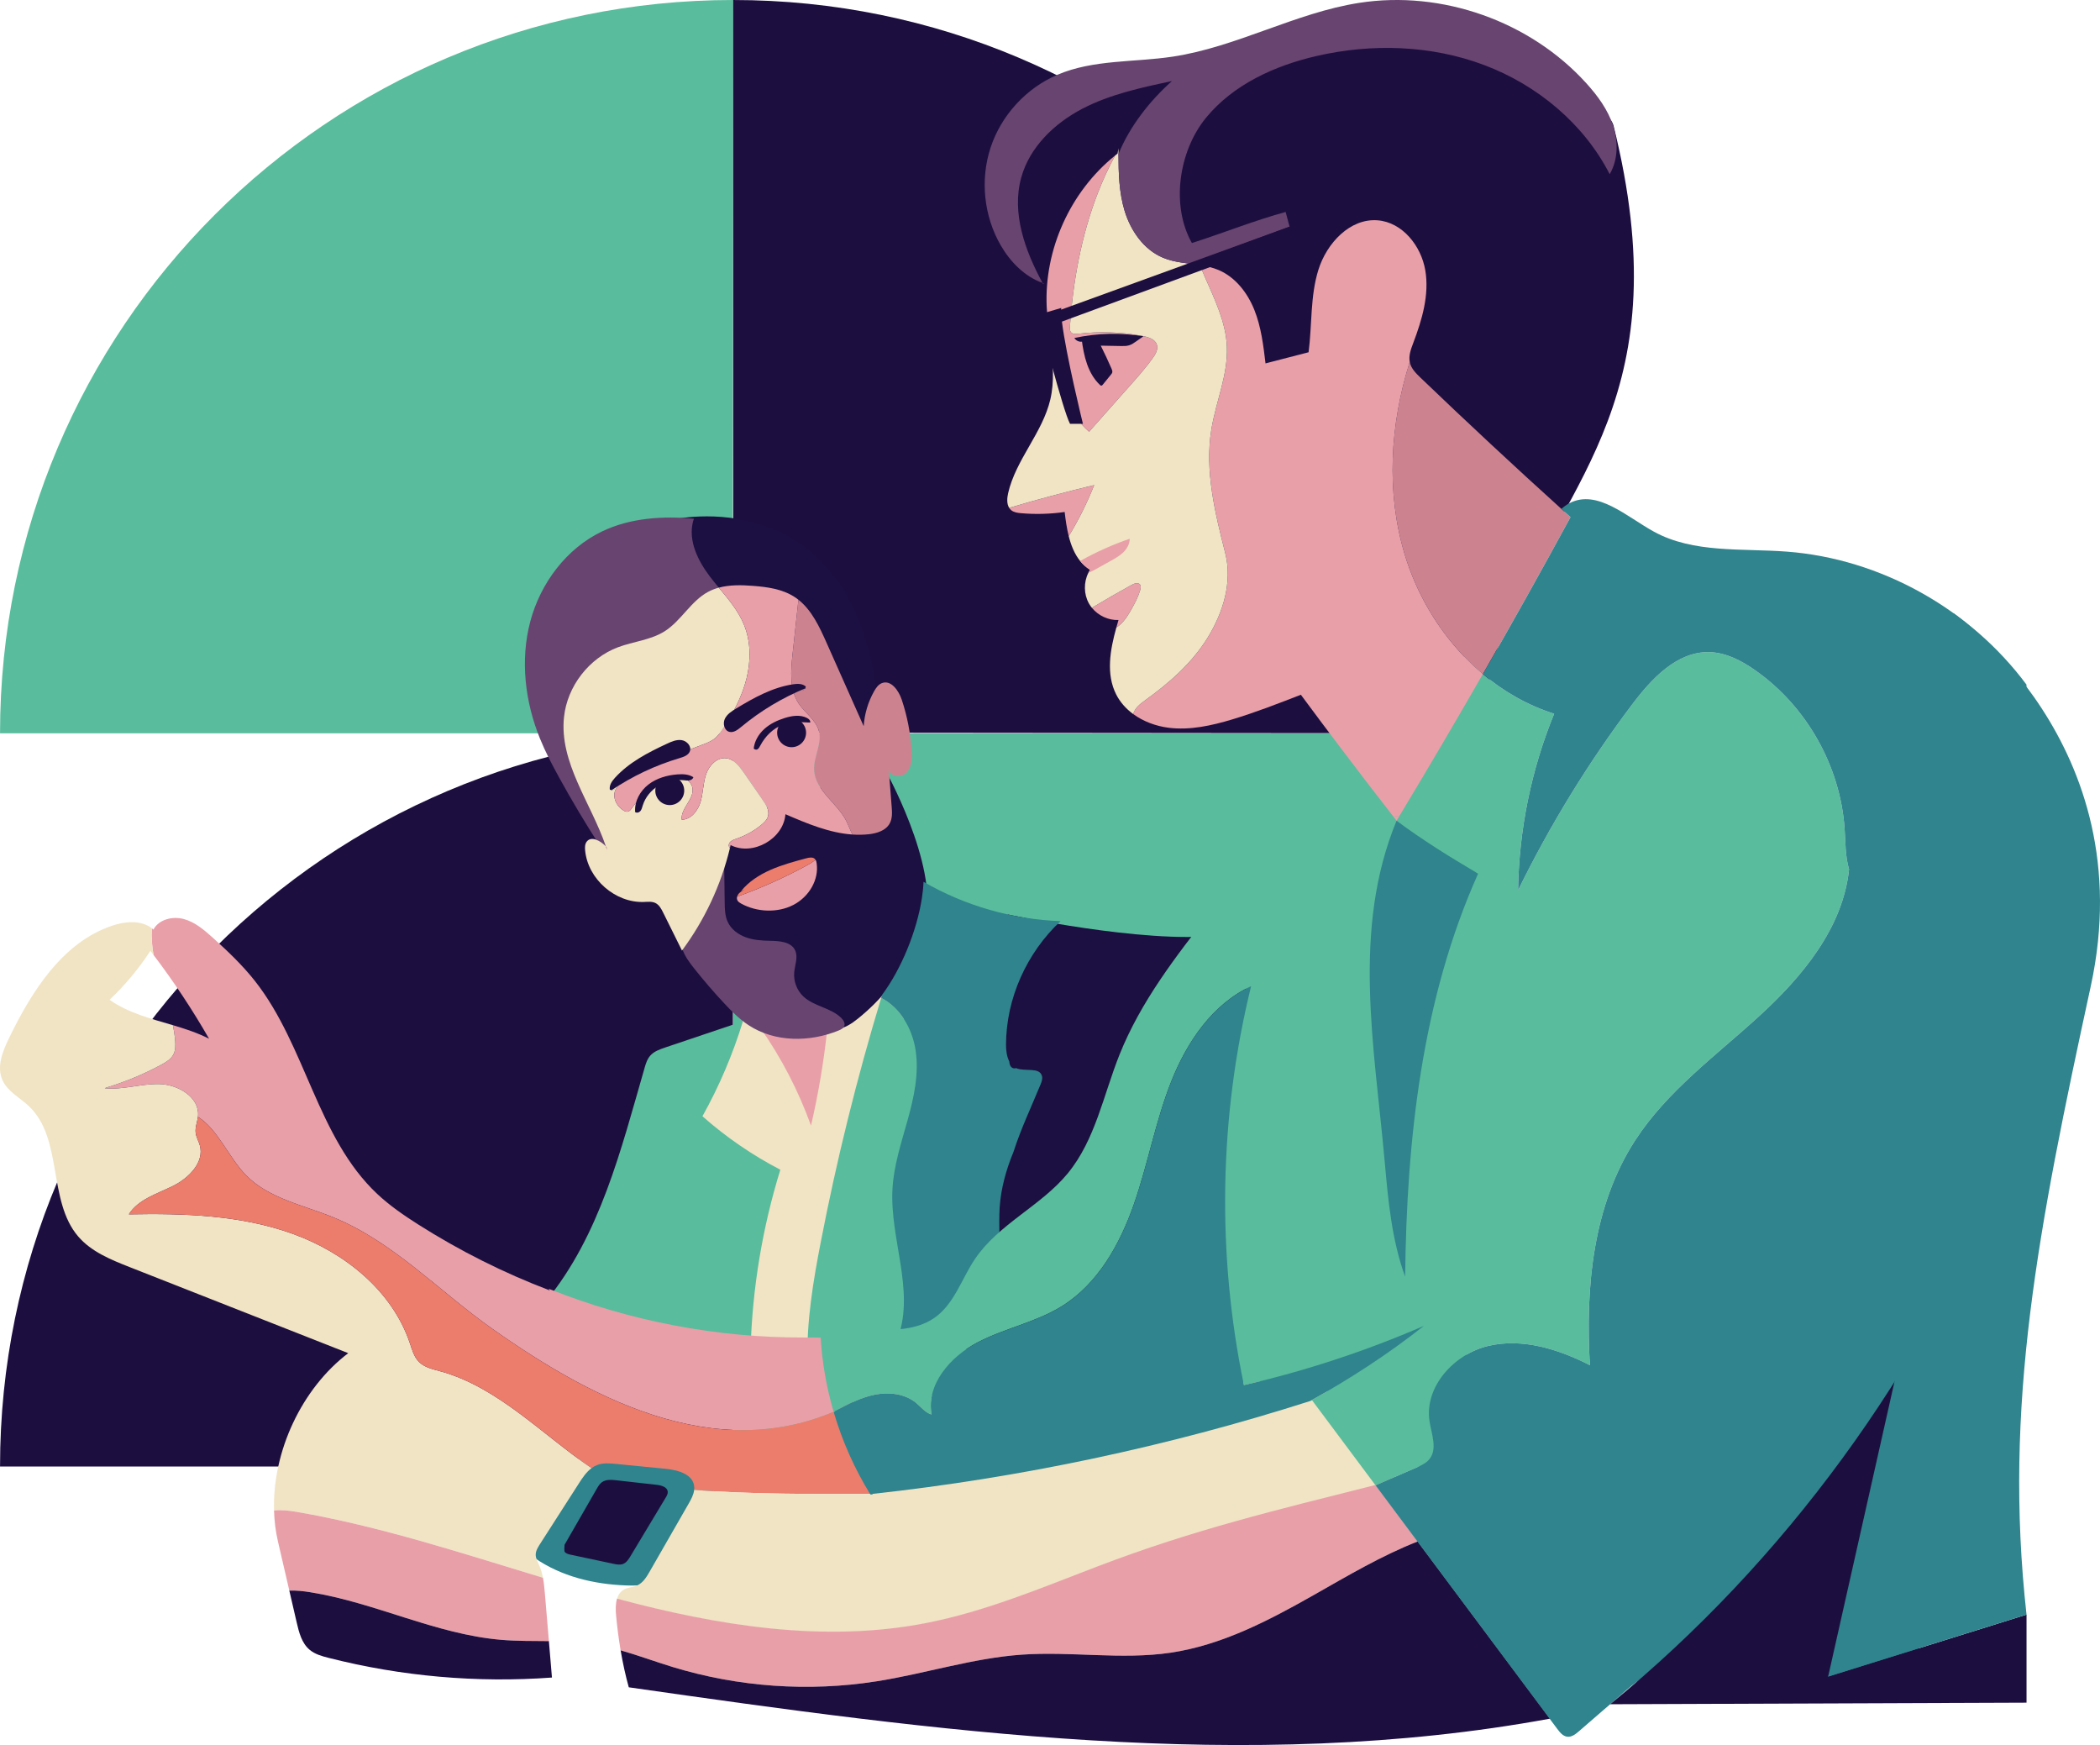 <?xml version="1.0" encoding="utf-8"?>
<!-- Generator: Adobe Illustrator 16.0.0, SVG Export Plug-In . SVG Version: 6.00 Build 0)  -->
<!DOCTYPE svg PUBLIC "-//W3C//DTD SVG 1.1//EN" "http://www.w3.org/Graphics/SVG/1.1/DTD/svg11.dtd">
<svg version="1.1" id="Layer_1" xmlns="http://www.w3.org/2000/svg" xmlns:xlink="http://www.w3.org/1999/xlink" x="0px" y="0px"
	 width="446.981px" height="371.362px" viewBox="0 0 446.981 371.362" style="enable-background:new 0 0 446.981 371.362;"
	 xml:space="preserve">
<style type="text/css">
<![CDATA[
	.st0{fill:#E89FA8;}
	.st1{fill:#1C0F41;}
	.st2{fill:#1D0E40;}
	.st3{fill:#EC7D6C;}
	.st4{fill:#59BC9C;}
	.st5{fill:#21409A;}
	.st6{fill:#F1E4C4;}
	.st7{fill:#F2664B;}
	.st8{fill:#F58220;}
	.st9{fill:#27AAE1;}
	.st10{fill:#F7DF01;}
	.st11{fill:#2F848D;}
	.st12{fill:none;}
	.st13{fill:#684470;}
	.st14{fill:#CC838F;}
]]>
</style>
<g>
	<g>
		<rect x="156.049" y="156.055" class="st4" width="156.047" height="156.047"/>
		<path class="st4" d="M0.008,156.046C0.008,69.865,69.873,0,156.055,0l-0.147,156.048L0.008,156.046z"/>
		<path class="st2" d="M156.05,0.001c86.183,0,156.046,69.865,156.046,156.047l-156.047-0.147L156.05,0.001z"/>
		<path class="st2" d="M0.008,312.087c0-86.182,69.865-156.046,156.047-156.046l-0.147,156.048L0.008,312.087z"/>
	</g>
	<g>
		<path class="st1" d="M214.519,194.605c0,0,28.749,6.255,44.729,4.479c15.979-1.775-3.55,49.917-11.244,60.468
			s-33.484,33.041-33.484,33.041s-17.076-9.49-19.779-15.266S214.519,194.605,214.519,194.605z"/>
		<path class="st1" d="M143.093,110.592c0,0,37.703-8.963,43.595,37.059l-4.617,11.924l-29.586-31.447L143.093,110.592z"/>
		<path class="st1" d="M188.202,163.441c0,0,11.549,20.454,8.794,32.564c-2.756,12.109-22.525,41.543-24.824,38.893
			c-2.298-2.65-5.386-15.756-7.282-19.432c-1.896-3.677-11.141-14.705-11.141-14.705s-2.614-13.476-3.118-15.271
			c-0.505-1.796,0.44-9.73,3.118-10.227c2.68-0.497,16.797-6.421,16.797-6.421L188.202,163.441z"/>
		<g>
			<path class="st2" d="M252.733,13.417c0,0-35.483,3.186-38.661,17.879c-3.179,14.692,1.156,25.549,8.08,28.462
				c6.925,2.913,24.966-25.421,24.728-27.01C246.644,31.159,252.733,13.417,252.733,13.417z"/>
			<path class="st2" d="M251.515,54.521c-3.26-8.024-6.6-18.249-3.591-26.251c2.803-7.464,13.222-13.836,20.433-17.234
				c14.96-7.055,32.887-4.917,48.354,0.936c7.44,2.814,14.506,7.251,18.978,13.83c2.78,4.094,6.097-3.85,7.723,0.826
				c14.187,56.876-9.644,75.291-23.038,106.66c-3.778,8.846-4.373,22.628-10.203,30.276c-2.464,3.235-5.302,6.307-8.894,8.216
				c-1.332,0.706-2.784,1.237-4.272,1.538"/>
			<g>
				<g>
					<path class="st12" d="M214.8,108.081c-0.118,0.033-0.24,0.069-0.358,0.106"/>
					<path class="st12" d="M9.506,238.149c0.103,0.004,0.205,0.006,0.309,0.01c-0.021,4.529-0.036,9.053-0.056,13.581
						c0,0.214-0.001,0.436-0.087,0.633c-0.156,0.346-0.527,0.527-0.877,0.684c-0.059,0.029-0.126,0.055-0.188,0.084"/>
					<path class="st6" d="M194.776,199.411c0.053,1.208-0.931,1.718-1.32,2.877c-1.953,5.812-6.015,10.565-10.773,14.426
						c-1.36,1.101-2.885,2.123-4.618,2.324l0.083,0.056c-2.368-0.611-4.672-1.45-6.879-2.5c-0.954-0.451-1.91-0.959-2.617-1.74
						c-0.573-0.629-0.957-1.407-1.262-2.203c-0.408-1.073-0.665-2.213-0.762-3.366c-0.758,0.422-1.516,0.844-2.276,1.266
						c-1.642,0.916-3.386,1.938-4.193,3.637l-0.108,0.095c-3.729,5.748-7.46,11.497-11.19,17.247
						c-0.997,1.536-2.036,3.261-1.744,5.066c0.303,1.883,1.94,3.205,3.093,4.726c2.538,3.341,2.801,7.845,2.749,12.045
						c-0.132,10.844-1.659,21.758-0.071,32.486c0.088,0.591,0.221,1.239,0.7,1.592c0.392,0.289,0.919,0.303,1.404,0.303
						c5.577,0.015,11.156,0.029,16.735,0.044c0.646,0.002,1.371-0.029,1.811-0.501c0.26-0.28,0.366-0.66,0.466-1.027
						c2.925-10.784,5.847-21.564,8.771-32.348c4.967-18.314,9.934-36.648,13.561-55.273
						C195.464,198.339,195.677,199.445,194.776,199.411z"/>
					<path class="st0" d="M161.859,218.769c4.487,6.405,8.112,13.409,10.761,20.769c1.569-6.76,2.728-13.616,3.459-20.519
						c-4.16-0.477-8.319-0.953-12.477-1.432c-0.533-0.061-1.129-0.104-1.545,0.234c-0.414,0.338-0.33,1.197,0.204,1.231"/>
					<path class="st13" d="M154.119,182.042c0.044,3.311,0.085,6.618,0.128,9.93c0.019,1.439,0.049,2.931,0.658,4.236
						c0.736,1.579,2.256,2.69,3.898,3.274c1.639,0.585,3.408,0.7,5.147,0.727c1.983,0.033,4.394,0.205,5.271,1.981
						c0.714,1.443-0.028,3.141-0.173,4.743c-0.167,1.877,0.564,3.814,1.933,5.109c2.256,2.135,5.832,2.393,8.059,4.559
						c0.474,0.463,0.899,1.139,0.657,1.759c-0.184,0.482-0.705,0.735-1.182,0.933c-6.157,2.521-13.59,2.541-19.151-1.108
						c-1.957-1.28-3.619-2.959-5.218-4.667c-2.222-2.381-4.349-4.852-6.375-7.401c-1.035-1.304-2.06-2.663-2.565-4.25
						c-0.805-2.519-0.198-5.252,0.558-7.784c1.252-4.173,3.002-8.37,6.214-11.317c0.705-0.651,1.984-1.159,2.473-0.33"/>
					<path class="st13" d="M153.188,129.485c-0.22,0.404-0.479,0.797-0.746,1.172c-3.431,4.826-8.754,7.865-13.468,11.444
						c-5.789,4.396-11.08,10.294-12.023,17.503c-0.811,6.211,1.712,12.316,4.057,18.129c0.277,0.698,0.562,1.421,0.535,2.172
						c-0.023,0.748-0.438,1.54-1.157,1.76c-1.125,0.352-2.122-0.774-2.758-1.76c-3.03-4.7-5.901-9.5-8.596-14.403
						c-1.497-2.72-2.944-5.477-4.11-8.354c-3.187-7.841-4.217-16.679-2.059-24.862c2.161-8.177,7.699-15.58,15.336-19.222
						c5.998-2.857,12.876-3.301,19.514-2.674c-0.088,0.207-0.155,0.421-0.209,0.629c-1.038,4.086,1.046,8.316,3.6,11.674
						c0.609,0.803,1.253,1.583,1.9,2.365L153.188,129.485z"/>
					<path class="st6" d="M163.472,173.696c-0.207,0.753-0.806,1.336-1.412,1.833c-1.585,1.306-3.412,2.318-5.361,2.975
						c-0.672,0.228-1.486,0.554-1.569,1.26c-0.034,0.284,0.06,0.526,0.231,0.732c-1.893,7.851-5.385,15.311-10.201,21.792
						c-1.336-2.688-2.668-5.375-3.999-8.063c-0.4-0.805-0.853-1.666-1.662-2.058c-0.729-0.359-1.597-0.255-2.408-0.222
						c-6.127,0.241-11.979-4.876-12.548-10.979c-0.062-0.646-0.053-1.354,0.345-1.866c0.985-1.259,2.915-0.176,4.065,0.998
						c0.09,0.266,0.178,0.525,0.26,0.789l-0.116-0.632c-0.044-0.054-0.093-0.103-0.144-0.157
						c-3.162-9.252-9.933-17.804-8.904-27.503c0.694-6.546,5.311-12.521,11.467-14.845c3.281-1.238,6.953-1.526,9.922-3.388
						c3.55-2.235,5.587-6.422,9.283-8.41c0.728-0.393,1.493-0.683,2.283-0.895c2.061,2.485,4.162,4.95,5.368,7.925
						c1.473,3.618,1.463,7.723,0.503,11.51c-0.958,3.787-2.828,7.285-4.982,10.544c-0.503,0.764-1.035,1.53-1.748,2.108
						c-0.846,0.681-1.889,1.062-2.908,1.439c-4.205,1.561-8.352,3.278-12.424,5.153c-2.07,0.955-4.209,2.019-5.537,3.878
						c-1.165,1.618-0.25,3.85,1.464,4.883c0.271,0.164,0.592,0.293,0.9,0.226c0.39-0.081,0.646-0.44,0.873-0.769
						c1.512-2.152,3.468-3.992,5.705-5.371c1.212-0.748,2.576-1.375,3.995-1.319c1.422,0.056,2.89,0.979,3.165,2.378
						c0.472,2.398-2.552,4.371-2.274,6.798c1.982-0.012,3.462-1.917,4.02-3.819c0.559-1.906,0.522-3.955,1.157-5.83
						c0.636-1.879,2.319-3.674,4.286-3.439c1.646,0.197,2.793,1.686,3.735,3.047c1.345,1.938,2.687,3.878,4.031,5.817
						C163.054,171.251,163.807,172.48,163.472,173.696z"/>
					<path class="st0" d="M129.212,180.887c-0.082-0.264-0.17-0.523-0.26-0.789c0.051,0.055,0.1,0.104,0.144,0.157L129.212,180.887z
						"/>
					<path class="st14" d="M192.966,164.413c-1.106,1.158-3.562,0.896-3.797-0.687c0.209,2.625,0.41,5.249,0.617,7.874
						c0.1,1.238,0.184,2.557-0.417,3.641c-0.832,1.514-2.706,2.1-4.425,2.291c-1.176,0.131-2.342,0.146-3.502,0.063
						c-0.482-0.932-0.845-1.987-1.32-2.911c-1.966-3.846-6.59-6.454-6.832-10.764c-0.159-2.833,1.734-5.631,1.009-8.373
						c-0.622-2.353-2.938-3.797-4.291-5.818c-2.007-3.01-1.698-6.945-1.31-10.543c0.416-3.852,0.831-7.699,1.25-11.553
						c2.851,2.256,4.487,5.791,5.983,9.154c2.634,5.918,5.27,11.838,7.905,17.758c0.168-2.604,0.93-5.164,2.213-7.435
						c0.401-0.715,0.902-1.441,1.668-1.738c1.916-0.745,3.562,1.57,4.216,3.526c1.185,3.545,1.896,7.248,2.105,10.981
						C194.134,161.477,194.065,163.254,192.966,164.413z"/>
					<path class="st0" d="M181.442,177.595c-4.905-0.331-9.688-2.341-14.266-4.322c-0.396,5.258-6.965,8.957-11.668,6.569
						c-0.047,0.217-0.1,0.437-0.148,0.653c-0.172-0.206-0.266-0.448-0.231-0.732c0.083-0.706,0.897-1.032,1.569-1.26
						c1.949-0.656,3.776-1.669,5.361-2.975c0.606-0.497,1.205-1.08,1.412-1.833c0.335-1.216-0.418-2.444-1.14-3.479
						c-1.345-1.939-2.687-3.879-4.031-5.817c-0.942-1.361-2.089-2.85-3.735-3.047c-1.967-0.234-3.65,1.561-4.286,3.439
						c-0.635,1.875-0.599,3.924-1.157,5.83c-0.558,1.902-2.037,3.808-4.02,3.819c-0.277-2.427,2.746-4.399,2.274-6.798
						c-0.275-1.398-1.743-2.322-3.165-2.378c-1.419-0.056-2.783,0.571-3.995,1.319c-2.237,1.379-4.193,3.219-5.705,5.371
						c-0.228,0.328-0.483,0.688-0.873,0.769c-0.309,0.067-0.629-0.062-0.9-0.226c-1.714-1.033-2.629-3.265-1.464-4.883
						c1.328-1.859,3.467-2.923,5.537-3.878c4.072-1.875,8.219-3.593,12.424-5.153c1.02-0.377,2.062-0.759,2.908-1.439
						c0.713-0.578,1.245-1.345,1.748-2.108c2.154-3.259,4.024-6.757,4.982-10.544c0.96-3.787,0.97-7.892-0.503-11.51
						c-1.206-2.975-3.308-5.439-5.368-7.925c2.317-0.627,4.85-0.57,7.279-0.382c3.052,0.233,6.212,0.673,8.787,2.329
						c0.306,0.196,0.599,0.404,0.879,0.629c-0.419,3.854-0.834,7.701-1.25,11.553c-0.389,3.598-0.697,7.533,1.31,10.543
						c1.353,2.021,3.669,3.466,4.291,5.818c0.726,2.742-1.168,5.54-1.009,8.373c0.242,4.31,4.866,6.918,6.832,10.764
						C180.598,175.608,180.96,176.664,181.442,177.595z"/>
					<path class="st13" d="M148.721,110.49c-0.336-0.036-0.673-0.072-1.009-0.101"/>
					<path class="st2" d="M135.181,172.645c-0.116-2.21,1.104-4.358,2.855-5.707c1.754-1.35,3.977-1.975,6.182-2.145
						c1.162-0.086,2.403-0.033,3.369,0.612c-0.104,0.365-0.475,0.599-0.848,0.667c-0.373,0.072-0.756,0.01-1.133-0.029
						c-1.854-0.189-3.774,0.18-5.381,1.123c-1.604,0.946-2.878,2.477-3.424,4.257c-0.127,0.414-0.225,0.858-0.507,1.185
						c-0.286,0.325-0.84,0.467-1.145,0.158"/>
					<path class="st2" d="M160.41,159.456c0.128-1.656,1.026-3.193,2.258-4.311c1.231-1.119,2.771-1.847,4.355-2.345
						c1.562-0.493,3.336-0.758,4.783,0.009c0.368,0.195,0.746,0.561,0.633,0.959c-1.951-0.101-3.958-0.195-5.796,0.465
						c-2.11,0.76-3.789,2.477-4.831,4.465c-0.157,0.303-0.323,0.632-0.631,0.782c-0.308,0.149-0.78-0.033-0.763-0.374"/>
					<path class="st2" d="M130.035,168.252c4.474-3.033,9.413-5.375,14.6-6.914c0.89-0.264,1.915-0.619,2.216-1.494
						c0.361-1.046-0.648-2.159-1.74-2.333c-1.093-0.171-2.171,0.298-3.173,0.767c-4.013,1.871-8.052,3.954-11.032,7.23
						c-0.646,0.707-1.273,1.602-1.103,2.546c0.396,0.134,0.853,0.074,1.204-0.156"/>
					<path class="st2" d="M171.569,146.422c-5.006,2.037-9.698,4.85-13.853,8.308c-0.713,0.595-1.577,1.249-2.478,1.015
						c-1.068-0.28-1.432-1.738-0.97-2.742c0.462-1.005,1.452-1.641,2.399-2.216c3.779-2.298,7.755-4.503,12.135-5.164
						c0.947-0.144,2.041-0.171,2.729,0.497c-0.104,0.404-0.41,0.751-0.796,0.91"/>
					<circle class="st2" cx="142.557" cy="168.252" r="3.077"/>
					<circle class="st2" cx="168.492" cy="155.931" r="3.078"/>
					<path class="st12" d="M170.379,123.653c-0.147,1.327-0.288,2.655-0.431,3.98"/>
					<path class="st0" d="M168.831,192.594c-3.367,1.724-7.708,1.525-11.028-0.272c-0.325-0.178-0.659-0.382-0.832-0.692
						c-0.137-0.248-0.151-0.533-0.08-0.805c5.038-1.808,9.936-4,14.639-6.542c0.71-0.384,1.443-0.802,2.052-1.327
						c0.141,0.215,0.201,0.477,0.237,0.729C174.355,187.206,172.199,190.873,168.831,192.594z"/>
					<path class="st3" d="M173.581,182.956c-0.608,0.525-1.342,0.943-2.052,1.327c-4.703,2.542-9.601,4.734-14.639,6.542
						c0.062-0.225,0.179-0.44,0.325-0.618c0.334-0.397,0.818-0.665,1.288-0.926l-0.774,0.356c1.598-1.991,3.861-3.46,6.281-4.524
						c2.421-1.069,5.008-1.764,7.584-2.457c0.615-0.167,1.367-0.303,1.824,0.108C173.485,182.821,173.536,182.887,173.581,182.956z"
						/>
					<g>
						<path class="st4" d="M189.962,253.013c-0.584,10.545,4.712,21.409,1.252,31.389c-0.48,1.385-1.168,2.771-2.346,3.64
							c-0.896,0.661-1.994,0.969-3.072,1.24c-3.741,0.935-7.561,1.544-11.404,1.83c-0.881-0.44-1.727-0.952-2.521-1.546
							c-0.195-8.441,1.202-16.842,2.808-25.137c3.393-17.557,7.695-34.943,12.88-52.06c4.095,2.077,6.663,6.628,7.342,11.218
							c0.735,4.951-0.372,9.981-1.719,14.799C191.841,243.205,190.245,248.016,189.962,253.013z"/>
						<path class="st4" d="M171.88,290.058c-0.003-0.166-0.005-0.329-0.009-0.492c-0.1-0.074-0.2-0.148-0.302-0.227L171.88,290.058z
							"/>
					</g>
					<path class="st4" d="M149.515,237.552c3.573-6.409,6.47-13.197,8.614-20.212c-5.522,1.862-11.044,3.724-16.568,5.585
						c-1.149,0.392-2.356,0.815-3.161,1.731c-0.66,0.755-0.963,1.758-1.236,2.724c-4.99,17.305-9.459,35.46-20.869,49.397
						l-0.332,0.043c3.477,3.244,8.184,4.782,12.781,5.976c4.506,1.167,9.073,2.098,13.677,2.779
						c5.199,0.775,10.44,1.238,15.695,1.385c0.548,0.018,1.098,0.027,1.649,0.037c0.381-12.895,2.514-25.74,6.329-38.068
						C160.13,245.835,154.547,242.003,149.515,237.552z"/>
					<path class="st12" d="M158.115,286.96c-0.006,0.198,0,0.393,0.003,0.591c0.044,1.044,0.328,2.204,1.209,2.771
						c0.479,0.31,1.072,0.396,1.639,0.465c4.448,0.556,8.952,0.66,13.426,0.325"/>
					<path class="st12" d="M187.559,212.37c-0.314-0.163-0.643-0.312-0.976-0.438"/>
					<path class="st11" d="M225.745,196.023c-10.213-0.348-20.334-3.249-29.18-8.369c-0.037,1.184-0.17,2.368-0.352,3.536
						c-1.084,6.915-4.289,14.886-8.45,20.512c-0.205,0.667-0.002,0-0.205,0.668c4.095,2.077,6.663,6.628,7.342,11.218
						c0.735,4.951-0.372,9.981-1.719,14.799c-1.341,4.818-2.937,9.63-3.22,14.627c-0.584,10.545,4.712,21.409,1.252,31.389
						c-0.48,1.385-1.168,2.771-2.346,3.64c-0.896,0.661-1.994,0.969-3.072,1.24c-3.741,0.935-7.561,1.544-11.404,1.83
						c4.915,2.444,10.969,2.53,16.225,0.732c6.314-2.159,11.575-6.717,15.75-11.928c2.701-3.37,5.059-7.161,5.903-11.399
						c0.753-3.783,0.262-7.693,0.51-11.537c0.272-4.104,1.382-8.07,2.956-11.88c1.547-4.845,3.81-9.603,5.738-14.295
						c0.238-0.581,0.477-1.214,0.312-1.819c-0.524-1.949-3.556-0.903-5.431-1.654c-0.023-0.011-0.049-0.022-0.074-0.035
						c-0.144,0.049-0.293,0.076-0.451,0.06c-0.683-0.075-0.96-0.759-1.011-1.497c-0.529-1.021-0.687-2.342-0.685-3.521
						C214.145,212.468,218.551,202.747,225.745,196.023z"/>
					<path class="st11" d="M131.017,307.002c-8.91,2.475-16.315,9.796-18.89,18.679c-0.421,1.455-0.692,3.121,0.113,4.403
						c0.383,0.61,0.976,1.059,1.567,1.471c5.635,3.915,12.586,5.597,19.443,5.837c2.707,0.099,5.501-0.035,7.958-1.166
						c2.313-1.062,4.16-2.933,5.739-4.93c2.078-2.629,3.811-5.598,4.576-8.862c0.764-3.262,0.485-6.85-1.219-9.735
						c-1.604-2.723-4.359-4.638-7.344-5.68c-2.984-1.038-6.197-1.263-9.354-1.172c-0.727,0.021-1.727,0.426-1.491,1.11"/>
					<path class="st0" d="M181.6,298.476c-27.038,14.267-54.629-0.051-76.782-15.672c-11.301-7.963-21.05-18.498-33.845-23.729
						c-6.451-2.639-13.794-4.021-18.652-9.017c-3.726-3.84-5.898-9.683-10.195-12.38c0.015-0.078,0.021-0.161,0.026-0.238
						c0.307-3.941-4.214-6.626-8.162-6.737c-3.953-0.114-7.873,1.295-11.802,0.88c4.221-1.241,8.31-2.929,12.179-5.021
						c0.973-0.527,1.98-1.126,2.509-2.099c0.494-0.911,0.491-2.003,0.407-3.039c-0.091-1.097-0.257-2.183-0.479-3.257
						c2.646,0.788,5.264,1.642,7.697,2.887c-3.553-6.191-7.505-12.151-11.824-17.836c-0.331-1.887-0.486-3.807-0.363-5.676
						c0.115,0.085,0.231,0.184,0.341,0.283c1.15-2.177,4.08-2.889,6.458-2.249c2.378,0.641,4.321,2.308,6.153,3.953
						c3.196,2.877,6.327,5.85,8.992,9.228c10.845,13.766,13.258,33.332,26.038,45.325c2.646,2.481,5.652,4.545,8.717,6.495
						c8.832,5.609,18.234,10.323,28.014,14.039l-0.241-0.354c17.25,6.898,35.831,10.441,54.406,10.371
						c2.591-0.015,5.274-0.073,7.671,0.855C179.849,290.058,180.736,294.3,181.6,298.476z"/>
					<path class="st6" d="M125.912,312.431c-1.109,0.82-1.938,2.064-2.7,3.254c-2.761,4.308-5.523,8.615-8.285,12.918
						c-0.433,0.68-0.883,1.402-0.901,2.206c-0.019,0.836,0.433,1.601,0.768,2.365c0.362,0.826,0.601,1.695,0.774,2.583
						c-17.35-5.244-34.585-10.942-52.427-14.019c-1.55-0.265-3.247-0.466-4.812-0.295c-0.362-12.582,5.912-25.978,15.795-33.479
						c-15.515-6.108-31.025-12.212-46.541-18.32c-3.997-1.572-8.158-3.263-10.947-6.523c-6.519-7.621-3.188-20.787-10.457-27.688
						c-1.951-1.851-4.589-3.153-5.673-5.606c-1.252-2.844,0.055-6.107,1.41-8.9c4.855-10.012,11.401-20.371,21.94-23.93
						c2.79-0.944,6.171-1.234,8.458,0.547c-0.123,1.869,0.032,3.789,0.363,5.676c-0.224-0.291-0.445-0.584-0.667-0.873
						c-2.465,3.803-5.395,7.311-8.694,10.413c3.982,2.816,8.774,4.006,13.488,5.409c0.222,1.074,0.388,2.16,0.479,3.257
						c0.084,1.036,0.087,2.128-0.407,3.039c-0.528,0.973-1.536,1.571-2.509,2.099c-3.869,2.093-7.958,3.78-12.179,5.021
						c3.929,0.415,7.849-0.994,11.802-0.88c3.948,0.111,8.469,2.796,8.162,6.737c-0.096,1.221-0.656,2.413-0.503,3.631
						c0.112,0.929,0.629,1.76,0.884,2.664c1.018,3.629-2.37,6.995-5.749,8.663c-3.377,1.669-7.355,2.837-9.365,6.021
						c11.767-0.229,23.785,0.155,34.856,4.139c11.077,3.982,21.204,12.111,24.96,23.261c0.482,1.426,0.89,2.947,1.95,4.01
						c1.179,1.175,2.908,1.543,4.511,1.984C106.003,295.185,115.345,305.273,125.912,312.431z"/>
					<path class="st3" d="M185.671,317.92c-10.726,0.051-27.062,0.082-37.914-0.872c0.032-0.321,0.027-0.641-0.033-0.964
						c-0.467-2.499-3.614-3.274-6.145-3.521c-3.474-0.343-6.947-0.683-10.422-1.022c-1.363-0.133-2.785-0.262-4.069,0.232
						c-0.427,0.164-0.819,0.392-1.176,0.658c-10.567-7.158-19.909-17.246-32.217-20.617c-1.603-0.441-3.332-0.81-4.511-1.984
						c-1.061-1.062-1.468-2.584-1.95-4.01c-3.756-11.149-13.883-19.278-24.96-23.261c-11.071-3.983-23.09-4.367-34.856-4.139
						c2.01-3.185,5.988-4.353,9.365-6.021c3.379-1.668,6.767-5.034,5.749-8.663c-0.255-0.904-0.771-1.735-0.884-2.664
						c-0.143-1.138,0.34-2.25,0.477-3.393c4.297,2.697,6.47,8.54,10.195,12.38c4.858,4.995,12.201,6.378,18.652,9.017
						c12.795,5.23,22.544,15.766,33.845,23.729c22.153,15.621,49.744,29.938,76.782,15.672
						C182.903,304.798,184.163,310.976,185.671,317.92z"/>
					<path class="st6" d="M296.979,315.277c-21.307,5.382-42.955,10.336-63.49,18.182c-11.947,4.568-23.836,9.569-36.399,12.02
						c-21.779,4.245-44.317,0.562-65.781-5.188c0.25-0.844,0.704-1.564,1.476-2.008c0.88-0.503,1.973-0.487,2.893-0.917
						c1.211-0.56,1.945-1.784,2.611-2.94c2.76-4.807,5.519-9.607,8.275-14.412c0.531-0.927,1.077-1.93,1.191-2.965h0.002
						c10.853,0.954,27.188,0.923,37.914,0.872c-2.506-11.538-4.323-20.949-6.809-32.431c0.148,0.056,0.299,0.12,0.444,0.185
						c2.609,1.171,4.499,3.474,6.669,5.337c7.185,6.164,17.327,7.389,26.792,7.262c20.515-0.284,40.89-5.66,61.345-3.991
						c3.396,0.277,6.871,0.778,9.85,2.442c4.934,2.752,7.648,8.151,10.312,13.139C294.942,311.111,296.283,314.041,296.979,315.277z
						"/>
					<path class="st6" d="M332.685,365.296c-0.927,0.184-1.856,0.36-2.793,0.53c-12.368-16.583-24.744-33.159-37.113-49.74
						c1.327-0.571,2.652-1.148,3.977-1.727c6.751,11.869,14.767,23.017,23.864,33.196
						C325.432,352.941,330.719,358.355,332.685,365.296z"/>
					<path class="st4" d="M393.566,184.998c0,0.015,0,0.036-0.004,0.053c-1.312,12.405-9.919,22.775-19.133,31.19
						c-9.207,8.416-19.565,15.93-26.36,26.393c-9.024,13.895-10.646,31.351-9.664,47.89c-6.658-3.391-14.288-5.807-21.568-4.116
						c-7.282,1.69-13.698,8.663-12.563,16.052c0.429,2.748,1.724,5.896-0.027,8.062c-0.71,0.88-1.792,1.362-2.827,1.813
						c-2.881,1.251-5.762,2.504-8.641,3.752c-4.496-6.019-8.99-12.045-13.484-18.066c-0.161,0.053-0.328,0.104-0.487,0.153
						c8.481-4.695,16.617-9.985,24.259-16.01c-12.351,5.355-25.187,9.58-38.303,12.6c-5.811-27.938-5.283-57.179,1.529-84.887
						c-8.226,3.789-13.69,11.908-17.02,20.338c-3.324,8.43-4.928,17.44-7.905,26.002c-2.978,8.557-7.67,16.996-15.376,21.771
						c-5.529,3.426-12.142,4.675-17.912,7.687c-5.768,3.011-10.989,8.952-9.783,15.353c-1.331-0.38-2.229-1.583-3.293-2.468
						c-2.366-1.959-5.721-2.356-8.739-1.771c-3.013,0.589-5.777,2.048-8.493,3.486c-0.1,0.111-0.188,0.225-0.284,0.339
						c-1.55-5.229-2.503-10.635-2.814-16.083c7.753-3.209,17.684,0.701,24.45-4.252c4.052-2.964,5.59-8.199,8.402-12.363
						c5.029-7.449,14.039-11.269,19.745-18.211c5.866-7.133,7.588-16.678,11.013-25.252c4.464-11.186,11.926-20.875,19.374-30.345
						c9.181-11.673,18.48-23.252,27.782-34.832c0.154-0.19,0.303-0.381,0.463-0.573c2.967,2.507,6.523,4.315,10.301,5.244
						c5.158-8.064,10.315-16.129,15.47-24.193c1.255,1.306,2.571,2.544,3.954,3.7c4.469,3.747,9.584,6.668,15.17,8.438
						c-4.866,11.899-7.489,24.716-7.679,37.57c6.803-13.887,14.929-27.128,24.231-39.483c4.162-5.526,9.589-11.38,16.504-11.199
						c3.547,0.096,6.844,1.831,9.75,3.87c10.92,7.657,18.109,20.398,19.02,33.707C392.82,179.256,392.742,182.216,393.566,184.998z"
						/>
					<path class="st0" d="M242.696,125.537c-0.396,1.381-1.069,2.667-1.764,3.924c-0.858,1.547-1.834,3.146-3.316,4.07
						c0.148-0.534,0.303-1.063,0.455-1.587c-2.149,0.086-4.309-0.93-5.663-2.6c2.796-1.675,5.623-3.3,8.475-4.877
						c0.564-0.312,1.375-0.58,1.764-0.065C242.882,124.715,242.808,125.156,242.696,125.537z"/>
					<path class="st0" d="M297.896,173.596c-0.214,0.355-0.427,0.71-0.642,1.062c-0.223-0.287-0.448-0.574-0.669-0.865
						C297.02,173.748,297.458,173.682,297.896,173.596z"/>
					<path class="st12" d="M361.748,175.301c-2.799-1.02-5.678-1.83-8.603-2.416c-1.553-0.314-3.31-0.525-4.595,0.398"/>
					<path class="st14" d="M332.339,108.302c-10.133-9.162-20.129-18.472-29.988-27.926c-0.952-0.918-1.947-1.905-2.259-3.191
						c-0.009-0.058-0.024-0.116-0.032-0.174c-4.195,13.284-5.082,27.702-1.068,40.991c2.44,8.088,6.837,15.666,12.681,21.751
						c1.255,1.306,2.571,2.544,3.954,3.7c6.35-11.058,12.57-22.195,18.654-33.401C333.632,109.469,332.987,108.885,332.339,108.302z
						"/>
					<path class="st12" d="M302.328,70.691c-0.836,2.072-1.599,4.178-2.269,6.32"/>
					<path class="st12" d="M292.778,316.086c-1.465,0.641-2.939,1.277-4.406,1.916"/>
					<path class="st11" d="M264.763,294.763c-5.811-27.938-5.283-57.179,1.529-84.887c-8.226,3.789-13.69,11.908-17.02,20.338
						c-3.324,8.43-4.928,17.44-7.905,26.002c-2.978,8.557-7.67,16.996-15.376,21.771c-5.529,3.426-12.142,4.675-17.912,7.687
						c-5.768,3.011-10.989,8.952-9.783,15.353c-1.331-0.38-2.229-1.583-3.293-2.468c-2.366-1.959-5.721-2.356-8.739-1.771
						c-3.013,0.589-5.777,2.048-8.493,3.486c-0.1,0.111-0.188,0.225-0.284,0.339c1.809,6.126,4.429,12.012,7.786,17.443
						c0.027-0.022,0.057-0.037,0.104-0.032c0.121,0.008,0.238,0.029,0.36,0.045l-0.065-0.149
						c31.6-3.443,62.851-10.075,93.136-19.747c8.481-4.695,16.617-9.985,24.259-16.01
						C290.715,287.519,277.879,291.744,264.763,294.763z"/>
					<path class="st11" d="M297.254,174.659c5.575,4.149,11.373,7.725,17.353,11.268c-11.962,26.699-15.2,56.495-15.529,85.749
						c-2.847-7.807-3.609-16.191-4.345-24.467C292.545,222.708,287.691,197.873,297.254,174.659"/>
					<path class="st0" d="M232.892,103.236c-1.486,3.75-3.289,7.372-5.387,10.815c-0.011,0.012-0.02,0.028-0.027,0.041
						c-0.426-1.684-0.672-3.451-0.865-5.138c-3.07,0.442-6.193,0.528-9.281,0.258c-0.748-0.066-1.535-0.169-2.107-0.646
						c-0.174-0.142-0.31-0.307-0.424-0.485C220.787,106.3,226.819,104.683,232.892,103.236z"/>
					<path class="st12" d="M232.408,129.344c-0.628,0.377-1.253,0.756-1.879,1.136"/>
					<path class="st0" d="M315.626,143.454c-5.806,10.11-11.713,20.159-17.73,30.143c-0.438,0.086-0.876,0.151-1.311,0.197
						c-3.753-4.809-7.47-9.652-11.146-14.518c-2.871-3.795-5.721-7.605-8.551-11.429c-4.838,1.882-9.683,3.768-14.653,5.264
						c-4.38,1.314-8.965,2.33-13.5,1.76c-2.682-0.34-5.358-1.319-7.526-2.906c0.322-1.301,1.552-2.231,2.67-3.036
						c5.101-3.666,9.914-7.926,13.202-13.276c3.284-5.356,5.259-11.82,3.718-17.909c-2.187-8.629-4.395-17.557-2.964-26.347
						c0.965-5.93,3.567-11.65,3.306-17.654c-0.229-5.231-2.619-10.091-4.727-14.89c-0.355-0.8-0.699-1.614-1.033-2.436
						c1.381,0.22,2.738,0.514,4.02,1.059c3.58,1.528,6.137,4.86,7.583,8.469c1.444,3.611,1.917,7.525,2.378,11.388
						c3.057-0.791,6.113-1.579,9.168-2.371c0.759-5.862,0.327-11.926,2.094-17.565c1.77-5.64,6.709-10.969,12.598-10.513
						c5.271,0.409,9.275,5.437,10.149,10.651c0.881,5.211-0.69,10.512-2.564,15.452c-0.49,1.295-1.008,2.68-0.745,4.026
						c-4.195,13.284-5.082,27.702-1.068,40.991c2.44,8.088,6.837,15.666,12.681,21.751
						C312.927,141.059,314.243,142.297,315.626,143.454z"/>
					<path class="st12" d="M255.38,56.416c-3.224-7.938-5.403-16.714-2.429-24.631c2.772-7.385,9.567-12.552,16.7-15.915
						c14.798-6.98,32.438-7.679,47.74-1.889c7.357,2.784,14.348,7.174,18.771,13.68c2.75,4.051,4.394,8.733,6.001,13.357"/>
					<path class="st0" d="M245.347,76.228c-1.439,2.011-3.082,3.865-4.724,5.717c-2.937,3.308-5.868,6.615-8.804,9.925
						c-4.312-3.64-5.914-9.484-7.291-14.955c-0.295-1.17-0.592-2.345-0.88-3.515c-0.331-2.681-0.731-5.372-0.858-8.054
						c-0.574-12.228,5.023-24.583,14.559-32.247c-1.412,2.61-2.648,5.315-3.718,8.078c-3.485,9.019-5.22,18.646-5.902,28.289
						c-0.034,0.445-0.044,0.946,0.257,1.275c0.364,0.394,0.983,0.351,1.511,0.286c4.583-0.552,9.253-0.387,13.788,0.487
						c1.201,0.234,2.6,0.688,2.958,1.862C246.546,74.367,245.952,75.388,245.347,76.228z"/>
					<path class="st12" d="M237.349,33.099c0.211-0.402,0.436-0.804,0.661-1.199c0.018-0.036,0.037-0.069,0.059-0.105
						c3.071-5.406,6.903-10.366,11.513-14.532"/>
					<path class="st6" d="M260.798,117.743c-2.187-8.629-4.395-17.557-2.964-26.347c0.965-5.93,3.567-11.65,3.306-17.654
						c-0.229-5.231-2.619-10.091-4.727-14.89c-0.355-0.8-0.699-1.614-1.033-2.436c-0.036-0.007-0.076-0.013-0.11-0.017
						c-2.594-0.402-5.271-0.537-7.685-1.537c-4.127-1.705-6.923-5.748-8.221-10.025c-1.174-3.889-1.289-7.994-1.296-12.066v-1.218
						L238.01,31.9l-0.138,0.784c-0.174,0.134-0.348,0.273-0.523,0.415c-1.412,2.61-2.648,5.315-3.718,8.078
						c-3.485,9.019-5.22,18.646-5.902,28.289c-0.034,0.445-0.044,0.946,0.257,1.275c0.364,0.394,0.983,0.351,1.511,0.286
						c4.583-0.552,9.253-0.387,13.788,0.487c1.201,0.234,2.6,0.688,2.958,1.862c0.304,0.99-0.29,2.012-0.896,2.852
						c-1.439,2.011-3.082,3.865-4.724,5.717c-2.937,3.308-5.868,6.615-8.804,9.925c-4.312-3.64-5.914-9.484-7.291-14.955
						c-0.295-1.17-0.592-2.345-0.88-3.515c0.475,3.898,0.802,7.777-0.078,11.572c-1.655,7.141-7.356,12.832-8.989,19.979
						c-0.237,1.042-0.32,2.271,0.219,3.13c5.987-1.78,12.02-3.397,18.092-4.844c-1.486,3.75-3.289,7.372-5.387,10.815
						c-0.011,0.012-0.02,0.028-0.027,0.041c0.49,1.946,1.218,3.776,2.388,5.241c0.597,0.752,1.306,1.404,2.157,1.925
						c-0.131,0.206-0.256,0.415-0.362,0.634c-1.024,2.027-0.99,4.571,0.13,6.554c0.183,0.315,0.39,0.617,0.618,0.898
						c2.796-1.675,5.623-3.3,8.475-4.877c0.564-0.312,1.375-0.58,1.764-0.065c0.235,0.313,0.161,0.754,0.05,1.135
						c-0.396,1.381-1.069,2.667-1.764,3.924c-0.858,1.547-1.834,3.146-3.316,4.07c-1.338,4.781-2.245,9.939-0.02,14.29
						c0.852,1.66,2.11,3.047,3.611,4.144c0.322-1.301,1.552-2.231,2.67-3.036c5.101-3.666,9.914-7.926,13.202-13.276
						C260.364,130.295,262.339,123.832,260.798,117.743z"/>
					<path class="st13" d="M222.008,60.393c-0.033-0.062-0.068-0.122-0.101-0.185c0.105,0.04,0.212,0.075,0.317,0.109
						L222.008,60.393z"/>
					<path class="st13" d="M342.618,37.066c-5.505-10.742-15.42-18.978-26.721-23.226c-11.304-4.25-23.888-4.632-35.649-1.926
						c-8.93,2.051-17.75,6.073-23.557,13.158c-5.806,7.087-7.511,18.68-2.995,26.649c7.186-2.307,13.168-4.752,19.949-6.613
						c0.281,1.043,0.555,2.083,0.834,3.125c-5.105,1.895-10.208,3.786-15.312,5.68c-1.236,0.458-2.517,0.946-3.425,1.903
						c-0.181,0.188-0.336,0.381-0.473,0.583c-2.594-0.402-5.271-0.537-7.685-1.537c-4.127-1.705-6.923-5.748-8.221-10.025
						c-1.174-3.889-1.289-7.994-1.296-12.066c2.399-5.884,6.604-11.252,11.376-15.517c-6.546,1.391-13.189,2.814-19.118,5.913
						c-5.929,3.104-11.164,8.149-12.953,14.6c-2.095,7.546,0.788,15.556,4.534,22.442c-3.812-1.357-6.833-4.447-8.874-7.948
						c-3.635-6.239-4.446-14.052-2.171-20.902c2.271-6.853,7.59-12.631,14.233-15.457c7.638-3.255,16.293-2.613,24.505-3.846
						c13.639-2.053,26.067-9.317,39.696-11.445c17.604-2.745,36.395,3.905,48.356,17.111c2.396,2.645,4.562,5.593,5.683,8.983
						C344.459,30.095,344.429,33.993,342.618,37.066z"/>
					<path class="st2" d="M275.351,50.292l-0.871-2.059l-48.618,17.662c0.005-0.131,0.009-0.252,0.021-0.359
						c-4.615,1.355-4.615,1.355-4.615,1.355v0.99c0,0,4.947,19.458,6.487,22.316c2.747,0,2.747,0,2.747,0s-3.633-14.75-4.471-21.761
						L275.351,50.292z"/>
					<path class="st2" d="M230.235,72.224c0.447,3.521,1.301,7.24,3.876,9.684c0.093,0.089,0.21,0.185,0.341,0.164
						c0.106-0.017,0.183-0.104,0.252-0.189c0.582-0.712,1.163-1.423,1.742-2.134c0.125-0.152,0.253-0.311,0.297-0.502
						c0.062-0.267-0.047-0.542-0.157-0.794c-0.719-1.653-1.484-3.284-2.292-4.894c1.433,0.024,2.864,0.051,4.294,0.079
						c0.601,0.011,1.216,0.021,1.787-0.166c0.519-0.167,0.978-0.483,1.424-0.797c0.528-0.37,1.055-0.74,1.58-1.11
						c-4.865-0.796-9.88-0.674-14.702,0.361c0.325,0.564,1.017,0.89,1.658,0.779"/>
					<path class="st0" d="M240.456,114.65c0.012,1.084-0.564,2.106-1.341,2.87c-0.774,0.761-1.732,1.298-2.683,1.827
						c-1.098,0.615-2.203,1.229-3.305,1.845c-0.475,0.263-0.959,0.534-1.468,0.7c0.106-0.219,0.231-0.428,0.362-0.634
						c-0.852-0.521-1.561-1.173-2.157-1.925l0.231-0.058C233.405,117.433,236.876,115.883,240.456,114.65z"/>
					<path class="st0" d="M301.757,328.034c-7.688,3.014-14.941,7.324-22.159,11.418c-9.569,5.427-19.551,10.644-30.433,12.257
						c-10.475,1.549-21.169-0.334-31.731,0.419c-10.447,0.744-20.534,4.048-30.883,5.673c-14.448,2.271-29.407,1.219-43.396-3.054
						c-3.696-1.129-7.344-2.485-11.058-3.543c-0.427-2.538-0.75-5.09-0.973-7.528c-0.1-1.129-0.109-2.395,0.21-3.467
						c21.466,5.749,44.003,9.434,65.783,5.188c12.562-2.45,24.451-7.451,36.4-12.021c20.53-7.847,37.979-11.987,59.287-17.37
						C292.861,316.105,296.543,321.048,301.757,328.034z"/>
					<path class="st0" d="M116.832,349.242c-3.398-0.037-6.806,0.012-10.184-0.277c-13.921-1.186-26.791-7.919-40.582-10.124
						c-1.473-0.235-2.995-0.408-4.484-0.347c-0.81-3.502-1.618-7.005-2.431-10.504c-0.494-2.135-0.76-4.328-0.823-6.546
						c1.565-0.171,3.263,0.03,4.812,0.295c17.842,3.076,35.077,8.774,52.427,14.019c0.219,1.154,0.32,2.338,0.423,3.508
						C116.271,342.591,116.551,345.917,116.832,349.242z"/>
					<path class="st12" d="M115.567,335.757c4.572,1.382,9.153,2.733,13.754,3.994c0.661,0.183,1.323,0.362,1.987,0.539"/>
					<path class="st12" d="M147.757,317.048h-0.002c-4.361-0.387-2.35,3.247-6.634,2.345c-5.558-1.171-10.506-3.776-15.209-6.962"/>
					<path class="st12" d="M33.994,191.471c-1.033,1.878-1.537,3.945-1.681,6.071"/>
					<path class="st12" d="M32.206,202.041c-0.066,0.102-0.129,0.2-0.196,0.305c-0.044-0.058-0.093-0.118-0.134-0.173"/>
					<path class="st2" d="M329.92,365.745c-64.564,11.883-131.039,2.618-196.085-6.671c-0.697-2.504-1.279-5.178-1.738-7.87
						c3.714,1.058,7.361,2.414,11.058,3.543c13.989,4.272,28.948,5.325,43.396,3.054c10.349-1.625,20.436-4.929,30.883-5.673
						c10.562-0.753,21.257,1.13,31.731-0.419c10.882-1.613,20.863-6.83,30.433-12.257c7.218-4.094,14.471-8.404,22.159-11.418
						C310.083,339.183,322.316,355.55,329.92,365.745z"/>
					<path class="st2" d="M117.481,356.997c-15.938,1.176-32.063-0.245-47.549-4.19c-1.431-0.362-2.902-0.772-4.031-1.721
						c-1.677-1.403-2.261-3.69-2.752-5.818c-0.52-2.26-1.043-4.514-1.567-6.773c1.489-0.062,3.012,0.111,4.484,0.347
						c13.791,2.205,26.661,8.938,40.582,10.124c3.378,0.289,6.785,0.24,10.184,0.277
						C117.048,351.827,117.264,354.41,117.481,356.997z"/>
					<path class="st12" d="M116.832,349.242c3.081,0.029,6.162,0.125,9.206,0.594c2.052,0.317,4.066,0.798,6.059,1.368"/>
					<path class="st12" d="M312.164,324.933c-3.575,0.699-7.033,1.774-10.407,3.101"/>
					<path class="st12" d="M42.125,237.679c-0.749-0.469-1.56-0.846-2.451-1.097"/>
					<path class="st12" d="M156.891,190.825c-0.128,0.048-0.26,0.095-0.388,0.142"/>
					<path class="st11" d="M431.343,145.708c-11.94-16.072-30.989-26.785-50.984-28.315c-9.612-0.737-19.873,0.387-28.322-4.246
						c-5.82-3.19-12.059-9.113-17.961-6.074c-0.635,0.331-1.211,0.75-1.736,1.229c0.648,0.583,1.293,1.167,1.941,1.75
						c-6.084,11.206-12.305,22.344-18.654,33.401c4.469,3.747,9.584,6.668,15.17,8.438c-4.866,11.899-7.489,24.716-7.679,37.57
						c6.803-13.887,14.929-27.128,24.231-39.483c4.162-5.526,9.589-11.38,16.504-11.199c3.547,0.096,6.844,1.831,9.75,3.87
						c10.92,7.657,18.109,20.398,19.02,33.707c0.198,2.899,0.12,5.859,0.944,8.641c0,0.015,0,0.036-0.004,0.053
						c-1.312,12.405-9.919,22.775-19.133,31.19c-9.207,8.416-19.565,15.93-26.36,26.393c-9.024,13.895-10.646,31.351-9.664,47.89
						c-6.658-3.391-14.288-5.807-21.568-4.116c-7.282,1.69-13.698,8.663-12.563,16.052c0.429,2.748,1.724,5.896-0.027,8.062
						c-0.698,0.863-1.751,1.346-2.772,1.787c-0.018,0.011-0.034,0.021-0.055,0.026c-1.557,0.676-3.108,1.348-4.664,2.025
						c-1.324,0.578-2.649,1.155-3.977,1.727c12.369,16.581,24.745,33.157,37.113,49.74c0.523,0.703,1.05,1.405,1.575,2.108
						c0.556,0.745,1.218,1.556,2.146,1.658c0.931,0.098,1.751-0.551,2.457-1.161c3.083-2.668,6.171-5.34,9.255-8.015
						c0.295-0.252,0.591-0.507,0.887-0.766c1.338-1.155,2.713-2.332,4.369-2.958c2.442-0.923,5.159-0.515,7.748-0.167
						c14.619,1.949,29.553,1.494,44.024-1.338c10.187-1.995,6.896-16.667,15.119-22.228L431.343,145.708z"/>
					<path class="st2" d="M431.343,343.609c-14.078,4.396-28.152,8.789-42.227,13.185c16.62-34.93,29.11-71.765,38.111-109.383
						C409.17,292,379.95,332.215,342.716,362.678l88.627-0.334V343.609z"/>
					<path class="st2" d="M142.129,317.466c-0.074-1-1.335-1.367-2.331-1.479c-2.869-0.322-5.737-0.647-8.606-0.968
						c-1.052-0.119-2.214-0.21-3.074,0.408c-0.492,0.355-0.812,0.902-1.117,1.432c-2.279,3.958-4.554,7.913-6.831,11.873
						c-0.051,0.49-0.081,0.976-0.008,1.457c0.015,0.026,0.031,0.053,0.046,0.075c0.3,0.374,0.804,0.496,1.272,0.596
						c3.026,0.643,6.053,1.285,9.077,1.927c0.69,0.148,1.422,0.291,2.073,0.032c0.726-0.289,1.173-0.999,1.575-1.664
						c2.498-4.148,4.992-8.298,7.488-12.446C141.926,318.325,142.16,317.912,142.129,317.466z"/>
				</g>
			</g>
			<path class="st11" d="M415.774,130.48c0,0,40.459,27.729,29.241,79.396c-11.22,51.668-18.62,89.324-13.673,133.732
				l-42.227,13.185l29.104-129.362L415.774,130.48z"/>
		</g>
	</g>
</g>
</svg>
